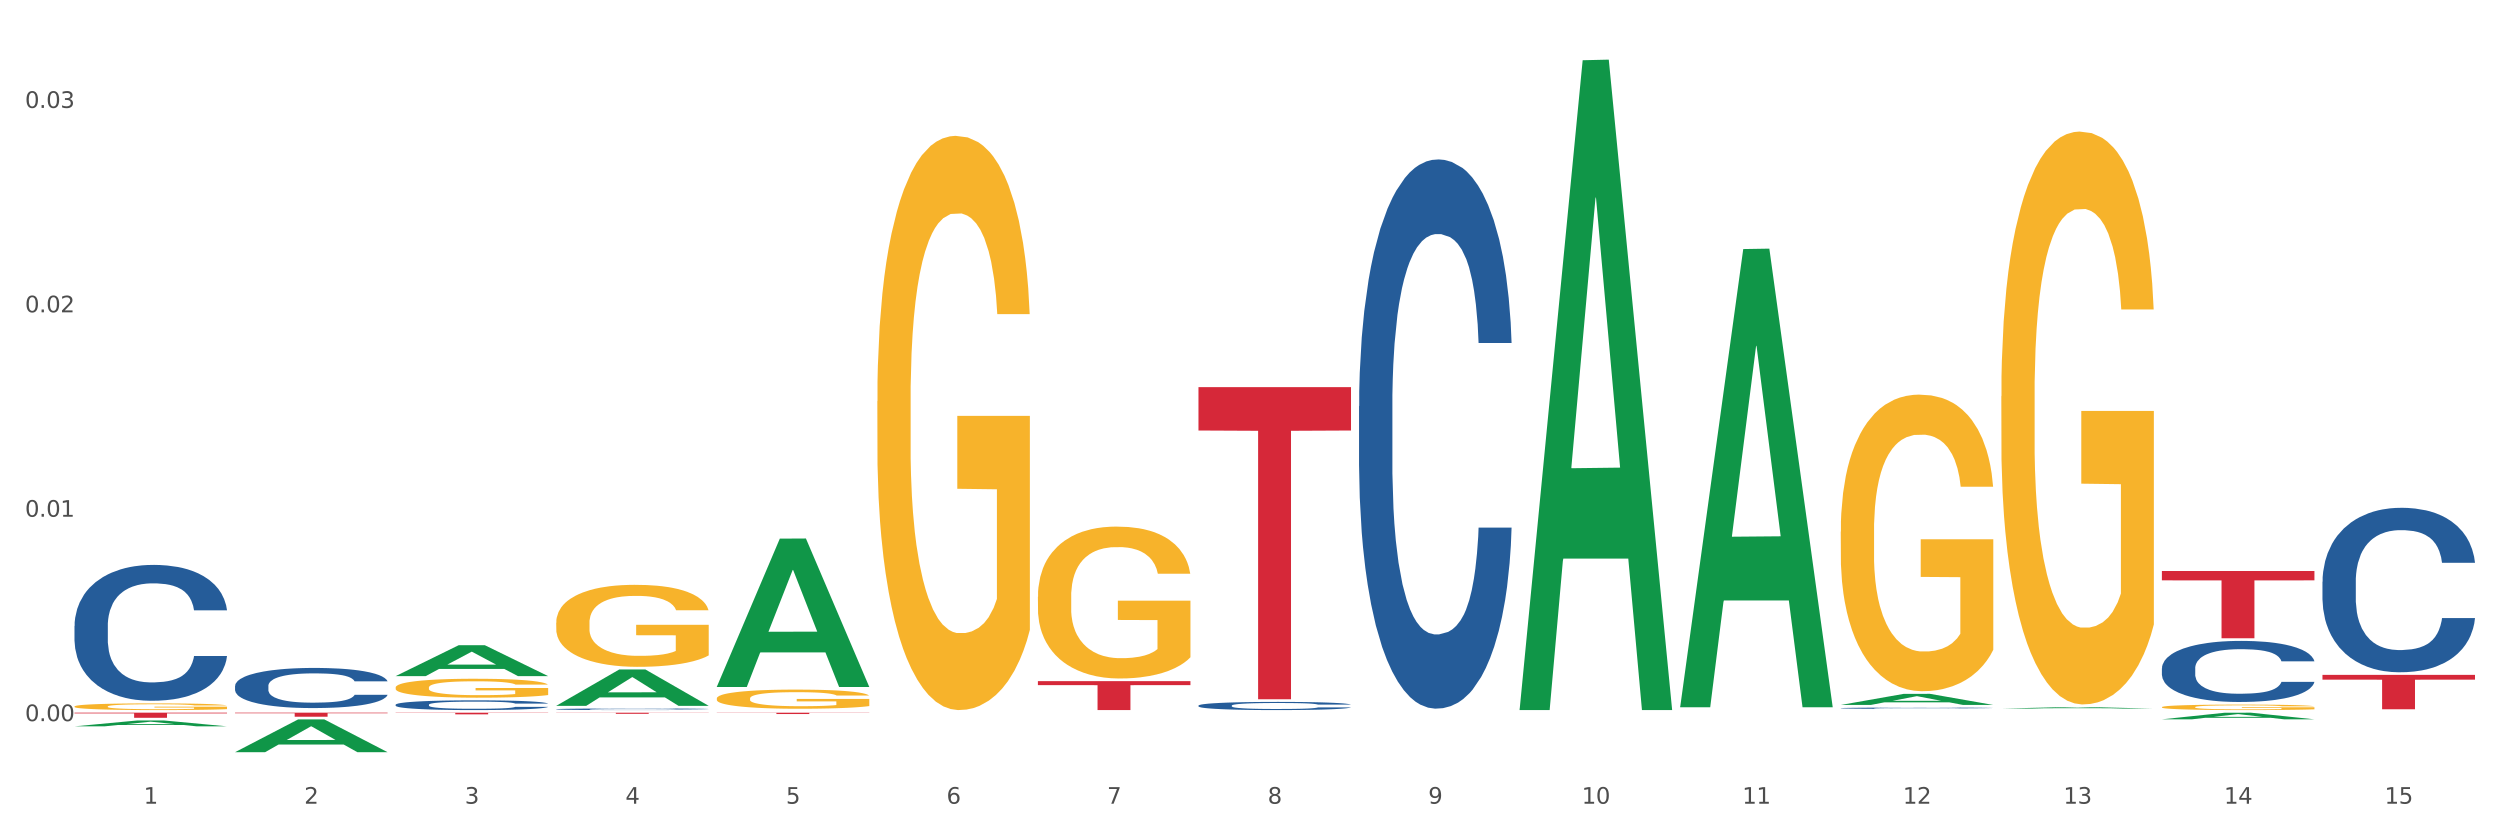 <?xml version="1.0" encoding="utf-8" standalone="no"?>
<!DOCTYPE svg PUBLIC "-//W3C//DTD SVG 1.1//EN"
  "http://www.w3.org/Graphics/SVG/1.1/DTD/svg11.dtd">
<svg xmlns:xlink="http://www.w3.org/1999/xlink" width="1080pt" height="360pt" viewBox="0 0 1080 360" xmlns="http://www.w3.org/2000/svg" version="1.1">
 <rect x="0" y="0" width="1080" height="360" fill="#333333" stroke="none"/>
 <defs>
  <style type="text/css">*{stroke-linejoin: round; stroke-linecap: butt}</style>
 </defs>
 <g id="figure_1">
  <g id="patch_1">
   <path d="M 0 360 
L 1080 360 
L 1080 0 
L 0 0 
z
" style="fill: #ffffff; stroke: #ffffff; stroke-linejoin: miter"/>
  </g>
  <g id="axes_1">
   <g id="matplotlib.axis_1">
    <g id="xtick_1">
     <g id="text_1">
      <!-- 1 -->
      <g style="fill: #4d4d4d" transform="translate(62.07 347.204) scale(0.096 -0.096)">
       <defs>
        <path id="DejaVuSans-31" d="M 794 531 
L 1825 531 
L 1825 4091 
L 703 3866 
L 703 4441 
L 1819 4666 
L 2450 4666 
L 2450 531 
L 3481 531 
L 3481 0 
L 794 0 
L 794 531 
z
" transform="scale(0.016)"/>
       </defs>
       <use xlink:href="#DejaVuSans-31"/>
      </g>
     </g>
    </g>
    <g id="xtick_2">
     <g id="text_2">
      <!-- 2 -->
      <g style="fill: #4d4d4d" transform="translate(131.436 347.204) scale(0.096 -0.096)">
       <defs>
        <path id="DejaVuSans-32" d="M 1228 531 
L 3431 531 
L 3431 0 
L 469 0 
L 469 531 
Q 828 903 1448 1529 
Q 2069 2156 2228 2338 
Q 2531 2678 2651 2914 
Q 2772 3150 2772 3378 
Q 2772 3750 2511 3984 
Q 2250 4219 1831 4219 
Q 1534 4219 1204 4116 
Q 875 4013 500 3803 
L 500 4441 
Q 881 4594 1212 4672 
Q 1544 4750 1819 4750 
Q 2544 4750 2975 4387 
Q 3406 4025 3406 3419 
Q 3406 3131 3298 2873 
Q 3191 2616 2906 2266 
Q 2828 2175 2409 1742 
Q 1991 1309 1228 531 
z
" transform="scale(0.016)"/>
       </defs>
       <use xlink:href="#DejaVuSans-32"/>
      </g>
     </g>
    </g>
    <g id="xtick_3">
     <g id="text_3">
      <!-- 3 -->
      <g style="fill: #4d4d4d" transform="translate(200.802 347.204) scale(0.096 -0.096)">
       <defs>
        <path id="DejaVuSans-33" d="M 2597 2516 
Q 3050 2419 3304 2112 
Q 3559 1806 3559 1356 
Q 3559 666 3084 287 
Q 2609 -91 1734 -91 
Q 1441 -91 1130 -33 
Q 819 25 488 141 
L 488 750 
Q 750 597 1062 519 
Q 1375 441 1716 441 
Q 2309 441 2620 675 
Q 2931 909 2931 1356 
Q 2931 1769 2642 2001 
Q 2353 2234 1838 2234 
L 1294 2234 
L 1294 2753 
L 1863 2753 
Q 2328 2753 2575 2939 
Q 2822 3125 2822 3475 
Q 2822 3834 2567 4026 
Q 2313 4219 1838 4219 
Q 1578 4219 1281 4162 
Q 984 4106 628 3988 
L 628 4550 
Q 988 4650 1302 4700 
Q 1616 4750 1894 4750 
Q 2613 4750 3031 4423 
Q 3450 4097 3450 3541 
Q 3450 3153 3228 2886 
Q 3006 2619 2597 2516 
z
" transform="scale(0.016)"/>
       </defs>
       <use xlink:href="#DejaVuSans-33"/>
      </g>
     </g>
    </g>
    <g id="xtick_4">
     <g id="text_4">
      <!-- 4 -->
      <g style="fill: #4d4d4d" transform="translate(270.169 347.204) scale(0.096 -0.096)">
       <defs>
        <path id="DejaVuSans-34" d="M 2419 4116 
L 825 1625 
L 2419 1625 
L 2419 4116 
z
M 2253 4666 
L 3047 4666 
L 3047 1625 
L 3713 1625 
L 3713 1100 
L 3047 1100 
L 3047 0 
L 2419 0 
L 2419 1100 
L 313 1100 
L 313 1709 
L 2253 4666 
z
" transform="scale(0.016)"/>
       </defs>
       <use xlink:href="#DejaVuSans-34"/>
      </g>
     </g>
    </g>
    <g id="xtick_5">
     <g id="text_5">
      <!-- 5 -->
      <g style="fill: #4d4d4d" transform="translate(339.535 347.204) scale(0.096 -0.096)">
       <defs>
        <path id="DejaVuSans-35" d="M 691 4666 
L 3169 4666 
L 3169 4134 
L 1269 4134 
L 1269 2991 
Q 1406 3038 1543 3061 
Q 1681 3084 1819 3084 
Q 2600 3084 3056 2656 
Q 3513 2228 3513 1497 
Q 3513 744 3044 326 
Q 2575 -91 1722 -91 
Q 1428 -91 1123 -41 
Q 819 9 494 109 
L 494 744 
Q 775 591 1075 516 
Q 1375 441 1709 441 
Q 2250 441 2565 725 
Q 2881 1009 2881 1497 
Q 2881 1984 2565 2268 
Q 2250 2553 1709 2553 
Q 1456 2553 1204 2497 
Q 953 2441 691 2322 
L 691 4666 
z
" transform="scale(0.016)"/>
       </defs>
       <use xlink:href="#DejaVuSans-35"/>
      </g>
     </g>
    </g>
    <g id="xtick_6">
     <g id="text_6">
      <!-- 6 -->
      <g style="fill: #4d4d4d" transform="translate(408.901 347.204) scale(0.096 -0.096)">
       <defs>
        <path id="DejaVuSans-36" d="M 2113 2584 
Q 1688 2584 1439 2293 
Q 1191 2003 1191 1497 
Q 1191 994 1439 701 
Q 1688 409 2113 409 
Q 2538 409 2786 701 
Q 3034 994 3034 1497 
Q 3034 2003 2786 2293 
Q 2538 2584 2113 2584 
z
M 3366 4563 
L 3366 3988 
Q 3128 4100 2886 4159 
Q 2644 4219 2406 4219 
Q 1781 4219 1451 3797 
Q 1122 3375 1075 2522 
Q 1259 2794 1537 2939 
Q 1816 3084 2150 3084 
Q 2853 3084 3261 2657 
Q 3669 2231 3669 1497 
Q 3669 778 3244 343 
Q 2819 -91 2113 -91 
Q 1303 -91 875 529 
Q 447 1150 447 2328 
Q 447 3434 972 4092 
Q 1497 4750 2381 4750 
Q 2619 4750 2861 4703 
Q 3103 4656 3366 4563 
z
" transform="scale(0.016)"/>
       </defs>
       <use xlink:href="#DejaVuSans-36"/>
      </g>
     </g>
    </g>
    <g id="xtick_7">
     <g id="text_7">
      <!-- 7 -->
      <g style="fill: #4d4d4d" transform="translate(478.267 347.204) scale(0.096 -0.096)">
       <defs>
        <path id="DejaVuSans-37" d="M 525 4666 
L 3525 4666 
L 3525 4397 
L 1831 0 
L 1172 0 
L 2766 4134 
L 525 4134 
L 525 4666 
z
" transform="scale(0.016)"/>
       </defs>
       <use xlink:href="#DejaVuSans-37"/>
      </g>
     </g>
    </g>
    <g id="xtick_8">
     <g id="text_8">
      <!-- 8 -->
      <g style="fill: #4d4d4d" transform="translate(547.634 347.204) scale(0.096 -0.096)">
       <defs>
        <path id="DejaVuSans-38" d="M 2034 2216 
Q 1584 2216 1326 1975 
Q 1069 1734 1069 1313 
Q 1069 891 1326 650 
Q 1584 409 2034 409 
Q 2484 409 2743 651 
Q 3003 894 3003 1313 
Q 3003 1734 2745 1975 
Q 2488 2216 2034 2216 
z
M 1403 2484 
Q 997 2584 770 2862 
Q 544 3141 544 3541 
Q 544 4100 942 4425 
Q 1341 4750 2034 4750 
Q 2731 4750 3128 4425 
Q 3525 4100 3525 3541 
Q 3525 3141 3298 2862 
Q 3072 2584 2669 2484 
Q 3125 2378 3379 2068 
Q 3634 1759 3634 1313 
Q 3634 634 3220 271 
Q 2806 -91 2034 -91 
Q 1263 -91 848 271 
Q 434 634 434 1313 
Q 434 1759 690 2068 
Q 947 2378 1403 2484 
z
M 1172 3481 
Q 1172 3119 1398 2916 
Q 1625 2713 2034 2713 
Q 2441 2713 2670 2916 
Q 2900 3119 2900 3481 
Q 2900 3844 2670 4047 
Q 2441 4250 2034 4250 
Q 1625 4250 1398 4047 
Q 1172 3844 1172 3481 
z
" transform="scale(0.016)"/>
       </defs>
       <use xlink:href="#DejaVuSans-38"/>
      </g>
     </g>
    </g>
    <g id="xtick_9">
     <g id="text_9">
      <!-- 9 -->
      <g style="fill: #4d4d4d" transform="translate(617 347.204) scale(0.096 -0.096)">
       <defs>
        <path id="DejaVuSans-39" d="M 703 97 
L 703 672 
Q 941 559 1184 500 
Q 1428 441 1663 441 
Q 2288 441 2617 861 
Q 2947 1281 2994 2138 
Q 2813 1869 2534 1725 
Q 2256 1581 1919 1581 
Q 1219 1581 811 2004 
Q 403 2428 403 3163 
Q 403 3881 828 4315 
Q 1253 4750 1959 4750 
Q 2769 4750 3195 4129 
Q 3622 3509 3622 2328 
Q 3622 1225 3098 567 
Q 2575 -91 1691 -91 
Q 1453 -91 1209 -44 
Q 966 3 703 97 
z
M 1959 2075 
Q 2384 2075 2632 2365 
Q 2881 2656 2881 3163 
Q 2881 3666 2632 3958 
Q 2384 4250 1959 4250 
Q 1534 4250 1286 3958 
Q 1038 3666 1038 3163 
Q 1038 2656 1286 2365 
Q 1534 2075 1959 2075 
z
" transform="scale(0.016)"/>
       </defs>
       <use xlink:href="#DejaVuSans-39"/>
      </g>
     </g>
    </g>
    <g id="xtick_10">
     <g id="text_10">
      <!-- 10 -->
      <g style="fill: #4d4d4d" transform="translate(683.312 347.204) scale(0.096 -0.096)">
       <defs>
        <path id="DejaVuSans-30" d="M 2034 4250 
Q 1547 4250 1301 3770 
Q 1056 3291 1056 2328 
Q 1056 1369 1301 889 
Q 1547 409 2034 409 
Q 2525 409 2770 889 
Q 3016 1369 3016 2328 
Q 3016 3291 2770 3770 
Q 2525 4250 2034 4250 
z
M 2034 4750 
Q 2819 4750 3233 4129 
Q 3647 3509 3647 2328 
Q 3647 1150 3233 529 
Q 2819 -91 2034 -91 
Q 1250 -91 836 529 
Q 422 1150 422 2328 
Q 422 3509 836 4129 
Q 1250 4750 2034 4750 
z
" transform="scale(0.016)"/>
       </defs>
       <use xlink:href="#DejaVuSans-31"/>
       <use xlink:href="#DejaVuSans-30" transform="translate(63.623 0)"/>
      </g>
     </g>
    </g>
    <g id="xtick_11">
     <g id="text_11">
      <!-- 11 -->
      <g style="fill: #4d4d4d" transform="translate(752.678 347.204) scale(0.096 -0.096)">
       <use xlink:href="#DejaVuSans-31"/>
       <use xlink:href="#DejaVuSans-31" transform="translate(63.623 0)"/>
      </g>
     </g>
    </g>
    <g id="xtick_12">
     <g id="text_12">
      <!-- 12 -->
      <g style="fill: #4d4d4d" transform="translate(822.044 347.204) scale(0.096 -0.096)">
       <use xlink:href="#DejaVuSans-31"/>
       <use xlink:href="#DejaVuSans-32" transform="translate(63.623 0)"/>
      </g>
     </g>
    </g>
    <g id="xtick_13">
     <g id="text_13">
      <!-- 13 -->
      <g style="fill: #4d4d4d" transform="translate(891.411 347.204) scale(0.096 -0.096)">
       <use xlink:href="#DejaVuSans-31"/>
       <use xlink:href="#DejaVuSans-33" transform="translate(63.623 0)"/>
      </g>
     </g>
    </g>
    <g id="xtick_14">
     <g id="text_14">
      <!-- 14 -->
      <g style="fill: #4d4d4d" transform="translate(960.777 347.204) scale(0.096 -0.096)">
       <use xlink:href="#DejaVuSans-31"/>
       <use xlink:href="#DejaVuSans-34" transform="translate(63.623 0)"/>
      </g>
     </g>
    </g>
    <g id="xtick_15">
     <g id="text_15">
      <!-- 15 -->
      <g style="fill: #4d4d4d" transform="translate(1030.143 347.204) scale(0.096 -0.096)">
       <use xlink:href="#DejaVuSans-31"/>
       <use xlink:href="#DejaVuSans-35" transform="translate(63.623 0)"/>
      </g>
     </g>
    </g>
    <g id="xtick_16"/>
    <g id="xtick_17"/>
    <g id="xtick_18"/>
    <g id="xtick_19"/>
    <g id="xtick_20"/>
    <g id="xtick_21"/>
    <g id="xtick_22"/>
    <g id="xtick_23"/>
    <g id="xtick_24"/>
    <g id="xtick_25"/>
    <g id="xtick_26"/>
    <g id="xtick_27"/>
    <g id="xtick_28"/>
    <g id="xtick_29"/>
   </g>
   <g id="matplotlib.axis_2">
    <g id="ytick_1">
     <g id="text_16">
      <!-- 0.00 -->
      <g style="fill: #4d4d4d" transform="translate(10.8 311.533) scale(0.096 -0.096)">
       <defs>
        <path id="DejaVuSans-2e" d="M 684 794 
L 1344 794 
L 1344 0 
L 684 0 
L 684 794 
z
" transform="scale(0.016)"/>
       </defs>
       <use xlink:href="#DejaVuSans-30"/>
       <use xlink:href="#DejaVuSans-2e" transform="translate(63.623 0)"/>
       <use xlink:href="#DejaVuSans-30" transform="translate(95.41 0)"/>
       <use xlink:href="#DejaVuSans-30" transform="translate(159.033 0)"/>
      </g>
     </g>
    </g>
    <g id="ytick_2">
     <g id="text_17">
      <!-- 0.01 -->
      <g style="fill: #4d4d4d" transform="translate(10.8 223.227) scale(0.096 -0.096)">
       <use xlink:href="#DejaVuSans-30"/>
       <use xlink:href="#DejaVuSans-2e" transform="translate(63.623 0)"/>
       <use xlink:href="#DejaVuSans-30" transform="translate(95.41 0)"/>
       <use xlink:href="#DejaVuSans-31" transform="translate(159.033 0)"/>
      </g>
     </g>
    </g>
    <g id="ytick_3">
     <g id="text_18">
      <!-- 0.02 -->
      <g style="fill: #4d4d4d" transform="translate(10.8 134.922) scale(0.096 -0.096)">
       <use xlink:href="#DejaVuSans-30"/>
       <use xlink:href="#DejaVuSans-2e" transform="translate(63.623 0)"/>
       <use xlink:href="#DejaVuSans-30" transform="translate(95.41 0)"/>
       <use xlink:href="#DejaVuSans-32" transform="translate(159.033 0)"/>
      </g>
     </g>
    </g>
    <g id="ytick_4">
     <g id="text_19">
      <!-- 0.03 -->
      <g style="fill: #4d4d4d" transform="translate(10.8 46.617) scale(0.096 -0.096)">
       <use xlink:href="#DejaVuSans-30"/>
       <use xlink:href="#DejaVuSans-2e" transform="translate(63.623 0)"/>
       <use xlink:href="#DejaVuSans-30" transform="translate(95.41 0)"/>
       <use xlink:href="#DejaVuSans-33" transform="translate(159.033 0)"/>
      </g>
     </g>
    </g>
    <g id="ytick_5"/>
    <g id="ytick_6"/>
    <g id="ytick_7"/>
   </g>
   <g id="PolyCollection_1">
    <path d="M 32.175 313.779 
L 32.243 313.777 
L 59.417 311.232 
L 70.695 311.23 
L 98.073 313.784 
L 85.029 313.784 
L 79.119 313.189 
L 51.061 313.189 
L 50.857 313.199 
L 45.151 313.784 
L 32.175 313.784 
L 32.175 313.779 
L 54.594 312.834 
L 75.586 312.832 
L 65.192 311.774 
L 65.056 311.769 
L 64.92 311.777 
L 54.526 312.832 
L 54.594 312.834 
L 32.175 313.779 
z
" clip-path="url(#pdcc95af9e3)" style="fill: #109648"/>
    <path d="M 517.739 167.241 
L 583.636 167.241 
L 583.636 185.98 
L 557.715 186.107 
L 557.715 302.091 
L 543.504 302.091 
L 543.504 186.107 
L 517.739 185.98 
L 517.739 167.367 
L 517.739 167.241 
z
" clip-path="url(#pdcc95af9e3)" style="fill: #d62839"/>
    <path d="M 448.372 294.243 
L 514.27 294.243 
L 514.27 295.982 
L 488.348 295.993 
L 488.348 306.757 
L 474.138 306.757 
L 474.138 295.993 
L 448.372 295.982 
L 448.372 294.254 
L 448.372 294.243 
z
" clip-path="url(#pdcc95af9e3)" style="fill: #d62839"/>
    <path d="M 309.64 307.886 
L 375.538 307.886 
L 375.538 307.966 
L 349.616 307.966 
L 349.616 308.463 
L 335.406 308.463 
L 335.406 307.966 
L 309.64 307.966 
L 309.64 307.886 
L 309.64 307.886 
z
" clip-path="url(#pdcc95af9e3)" style="fill: #d62839"/>
    <path d="M 32.175 305.199 
L 32.253 305.196 
L 32.253 305.101 
L 32.408 305.019 
L 33.186 304.82 
L 34.353 304.656 
L 35.209 304.569 
L 36.065 304.498 
L 37.076 304.426 
L 38.321 304.352 
L 40.578 304.244 
L 41.978 304.188 
L 43.69 304.13 
L 46.802 304.045 
L 49.058 303.998 
L 51.392 303.958 
L 55.204 303.91 
L 57.694 303.889 
L 60.339 303.873 
L 63.529 303.863 
L 65.941 303.86 
L 71.231 303.868 
L 75.744 303.892 
L 77.922 303.91 
L 80.723 303.942 
L 82.201 303.963 
L 84.613 304.006 
L 87.103 304.061 
L 88.815 304.109 
L 91.382 304.199 
L 93.327 304.289 
L 95.116 304.4 
L 96.05 304.477 
L 96.75 304.548 
L 97.373 304.63 
L 97.995 304.76 
L 83.991 304.76 
L 83.446 304.667 
L 82.59 304.58 
L 81.346 304.495 
L 80.256 304.442 
L 78.389 304.376 
L 76.677 304.334 
L 74.888 304.302 
L 72.71 304.275 
L 70.998 304.262 
L 68.586 304.252 
L 63.84 304.254 
L 60.65 304.275 
L 58.472 304.302 
L 57.071 304.326 
L 55.827 304.352 
L 54.426 304.389 
L 52.792 304.445 
L 51.625 304.495 
L 50.458 304.559 
L 49.525 304.622 
L 48.669 304.696 
L 47.969 304.776 
L 47.424 304.858 
L 46.957 304.958 
L 46.568 305.125 
L 46.568 305.487 
L 46.724 305.569 
L 47.113 305.678 
L 47.58 305.76 
L 48.358 305.858 
L 49.058 305.924 
L 50.381 306.019 
L 51.859 306.098 
L 53.026 306.149 
L 54.193 306.191 
L 56.216 306.249 
L 58.472 306.297 
L 60.417 306.326 
L 63.062 306.352 
L 64.852 306.363 
L 66.408 306.368 
L 70.22 306.368 
L 72.943 306.36 
L 75.977 306.342 
L 78.311 306.318 
L 80.256 306.289 
L 82.435 306.241 
L 83.835 306.196 
L 83.835 305.643 
L 66.719 305.641 
L 66.719 305.273 
L 98.073 305.273 
L 98.073 306.352 
L 96.75 306.408 
L 95.272 306.458 
L 93.716 306.503 
L 91.382 306.559 
L 88.581 306.612 
L 86.091 306.649 
L 83.446 306.68 
L 80.334 306.71 
L 76.288 306.736 
L 73.799 306.747 
L 70.687 306.755 
L 67.03 306.757 
L 63.84 306.752 
L 60.728 306.739 
L 57.461 306.715 
L 54.271 306.68 
L 51.859 306.646 
L 49.447 306.604 
L 46.879 306.548 
L 44.857 306.495 
L 43.301 306.448 
L 41.589 306.387 
L 39.722 306.307 
L 38.321 306.236 
L 37.076 306.162 
L 35.754 306.067 
L 34.82 305.985 
L 33.887 305.881 
L 33.342 305.805 
L 32.72 305.686 
L 32.253 305.519 
L 32.175 305.199 
z
" clip-path="url(#pdcc95af9e3)" style="fill: #f7b32b"/>
    <path d="M 170.907 307.886 
L 236.805 307.886 
L 236.805 307.985 
L 210.883 307.985 
L 210.883 308.599 
L 196.673 308.599 
L 196.673 307.985 
L 170.907 307.985 
L 170.907 307.886 
L 170.907 307.886 
z
" clip-path="url(#pdcc95af9e3)" style="fill: #d62839"/>
    <path d="M 101.541 307.886 
L 167.439 307.886 
L 167.439 308.129 
L 141.517 308.131 
L 141.517 309.639 
L 127.307 309.639 
L 127.307 308.131 
L 101.541 308.129 
L 101.541 307.887 
L 101.541 307.886 
z
" clip-path="url(#pdcc95af9e3)" style="fill: #d62839"/>
    <path d="M 32.175 307.886 
L 98.073 307.886 
L 98.073 308.194 
L 72.151 308.196 
L 72.151 310.101 
L 57.941 310.101 
L 57.941 308.196 
L 32.175 308.194 
L 32.175 307.888 
L 32.175 307.886 
z
" clip-path="url(#pdcc95af9e3)" style="fill: #d62839"/>
    <path d="M 32.175 270.407 
L 32.253 270.353 
L 32.253 268.852 
L 32.487 266.815 
L 33.343 263.063 
L 34.434 260.222 
L 36.303 256.898 
L 37.316 255.505 
L 38.64 253.95 
L 41.366 251.43 
L 44.482 249.286 
L 46.663 248.107 
L 48.299 247.356 
L 51.96 246.016 
L 54.063 245.427 
L 56.244 244.944 
L 58.114 244.622 
L 61.229 244.247 
L 63.722 244.086 
L 66.604 244.033 
L 69.019 244.086 
L 72.212 244.301 
L 76.886 244.944 
L 78.677 245.319 
L 81.092 245.963 
L 83.585 246.82 
L 85.61 247.678 
L 87.947 248.911 
L 90.361 250.519 
L 92.698 252.556 
L 94.334 254.432 
L 95.658 256.416 
L 96.827 258.828 
L 97.683 261.455 
L 98.073 263.653 
L 83.818 263.653 
L 83.429 261.669 
L 82.65 259.525 
L 81.871 258.078 
L 81.014 256.898 
L 79.69 255.558 
L 78.522 254.7 
L 76.574 253.682 
L 74.783 253.039 
L 73.303 252.663 
L 71.511 252.342 
L 67.694 252.02 
L 64.968 252.02 
L 63.255 252.127 
L 61.151 252.395 
L 59.36 252.771 
L 57.257 253.414 
L 55.621 254.111 
L 53.985 255.022 
L 53.05 255.665 
L 51.648 256.845 
L 50.714 257.81 
L 49.467 259.471 
L 48.766 260.651 
L 47.52 263.706 
L 46.975 265.958 
L 46.741 267.512 
L 46.585 269.228 
L 46.585 277.59 
L 47.053 281.343 
L 47.442 282.951 
L 48.065 284.773 
L 49.234 287.132 
L 50.947 289.437 
L 52.739 291.099 
L 54.219 292.118 
L 55.621 292.868 
L 57.023 293.458 
L 58.737 293.994 
L 60.139 294.315 
L 62.242 294.637 
L 64.734 294.798 
L 66.682 294.798 
L 70.654 294.53 
L 72.446 294.262 
L 74.16 293.887 
L 76.029 293.297 
L 77.509 292.654 
L 78.366 292.171 
L 79.768 291.153 
L 80.858 290.081 
L 81.793 288.848 
L 82.416 287.775 
L 83.117 286.167 
L 83.663 284.345 
L 83.818 283.38 
L 98.073 283.38 
L 97.761 285.31 
L 97.216 287.186 
L 96.126 289.705 
L 95.269 291.153 
L 93.945 292.922 
L 92.542 294.423 
L 90.595 296.084 
L 88.804 297.317 
L 86.934 298.389 
L 84.909 299.354 
L 81.248 300.695 
L 79.924 301.07 
L 77.12 301.713 
L 74.939 302.088 
L 71.745 302.464 
L 68.473 302.678 
L 65.046 302.732 
L 62.008 302.624 
L 58.659 302.303 
L 56.556 301.981 
L 54.219 301.499 
L 51.493 300.748 
L 48.922 299.837 
L 46.507 298.765 
L 44.248 297.532 
L 42.145 296.138 
L 39.419 293.833 
L 37.394 291.581 
L 35.914 289.491 
L 34.901 287.722 
L 33.889 285.47 
L 33.343 283.916 
L 32.487 280.163 
L 32.175 276.679 
L 32.175 270.407 
z
" clip-path="url(#pdcc95af9e3)" style="fill: #255c99"/>
    <path d="M 101.541 296.337 
L 101.619 296.321 
L 101.619 295.878 
L 101.853 295.276 
L 102.71 294.168 
L 103.8 293.329 
L 105.67 292.347 
L 106.682 291.936 
L 108.006 291.476 
L 110.733 290.732 
L 113.848 290.099 
L 116.029 289.751 
L 117.665 289.529 
L 121.326 289.133 
L 123.429 288.959 
L 125.61 288.817 
L 127.48 288.722 
L 130.595 288.611 
L 133.088 288.563 
L 135.97 288.547 
L 138.385 288.563 
L 141.578 288.627 
L 146.252 288.817 
L 148.044 288.927 
L 150.458 289.117 
L 152.951 289.371 
L 154.976 289.624 
L 157.313 289.988 
L 159.728 290.463 
L 162.064 291.065 
L 163.7 291.619 
L 165.024 292.205 
L 166.193 292.917 
L 167.05 293.693 
L 167.439 294.342 
L 153.185 294.342 
L 152.795 293.756 
L 152.016 293.123 
L 151.237 292.696 
L 150.38 292.347 
L 149.056 291.951 
L 147.888 291.698 
L 145.941 291.397 
L 144.149 291.207 
L 142.669 291.096 
L 140.877 291.001 
L 137.061 290.906 
L 134.334 290.906 
L 132.621 290.938 
L 130.518 291.017 
L 128.726 291.128 
L 126.623 291.318 
L 124.987 291.524 
L 123.351 291.793 
L 122.417 291.983 
L 121.015 292.331 
L 120.08 292.616 
L 118.834 293.107 
L 118.133 293.455 
L 116.886 294.358 
L 116.341 295.023 
L 116.107 295.482 
L 115.952 295.989 
L 115.952 298.459 
L 116.419 299.567 
L 116.808 300.042 
L 117.431 300.58 
L 118.6 301.277 
L 120.314 301.958 
L 122.105 302.448 
L 123.585 302.749 
L 124.987 302.971 
L 126.389 303.145 
L 128.103 303.303 
L 129.505 303.398 
L 131.608 303.493 
L 134.101 303.541 
L 136.048 303.541 
L 140.021 303.462 
L 141.812 303.382 
L 143.526 303.272 
L 145.395 303.097 
L 146.875 302.907 
L 147.732 302.765 
L 149.134 302.464 
L 150.225 302.148 
L 151.159 301.783 
L 151.783 301.467 
L 152.484 300.992 
L 153.029 300.453 
L 153.185 300.168 
L 167.439 300.168 
L 167.128 300.738 
L 166.582 301.293 
L 165.492 302.037 
L 164.635 302.464 
L 163.311 302.987 
L 161.909 303.43 
L 159.961 303.921 
L 158.17 304.285 
L 156.3 304.602 
L 154.275 304.887 
L 150.614 305.282 
L 149.29 305.393 
L 146.486 305.583 
L 144.305 305.694 
L 141.111 305.805 
L 137.84 305.868 
L 134.412 305.884 
L 131.374 305.852 
L 128.025 305.757 
L 125.922 305.662 
L 123.585 305.52 
L 120.859 305.298 
L 118.288 305.029 
L 115.874 304.712 
L 113.615 304.348 
L 111.512 303.937 
L 108.785 303.256 
L 106.76 302.591 
L 105.28 301.973 
L 104.267 301.451 
L 103.255 300.786 
L 102.71 300.327 
L 101.853 299.219 
L 101.541 298.189 
L 101.541 296.337 
z
" clip-path="url(#pdcc95af9e3)" style="fill: #255c99"/>
    <path d="M 170.907 304.433 
L 170.985 304.429 
L 170.985 304.321 
L 171.219 304.175 
L 172.076 303.905 
L 173.166 303.7 
L 175.036 303.461 
L 176.048 303.361 
L 177.373 303.249 
L 180.099 303.068 
L 183.215 302.914 
L 185.396 302.829 
L 187.031 302.775 
L 190.692 302.679 
L 192.796 302.637 
L 194.977 302.602 
L 196.846 302.579 
L 199.962 302.552 
L 202.454 302.54 
L 205.336 302.536 
L 207.751 302.54 
L 210.945 302.556 
L 215.618 302.602 
L 217.41 302.629 
L 219.825 302.675 
L 222.317 302.737 
L 224.342 302.799 
L 226.679 302.887 
L 229.094 303.003 
L 231.431 303.149 
L 233.066 303.284 
L 234.391 303.427 
L 235.559 303.6 
L 236.416 303.789 
L 236.805 303.947 
L 222.551 303.947 
L 222.161 303.805 
L 221.382 303.65 
L 220.604 303.546 
L 219.747 303.461 
L 218.422 303.365 
L 217.254 303.303 
L 215.307 303.23 
L 213.515 303.184 
L 212.035 303.157 
L 210.244 303.134 
L 206.427 303.111 
L 203.701 303.111 
L 201.987 303.118 
L 199.884 303.138 
L 198.092 303.165 
L 195.989 303.211 
L 194.353 303.261 
L 192.718 303.327 
L 191.783 303.373 
L 190.381 303.458 
L 189.446 303.527 
L 188.2 303.647 
L 187.499 303.731 
L 186.252 303.951 
L 185.707 304.113 
L 185.474 304.225 
L 185.318 304.348 
L 185.318 304.949 
L 185.785 305.219 
L 186.175 305.335 
L 186.798 305.466 
L 187.966 305.635 
L 189.68 305.801 
L 191.471 305.921 
L 192.951 305.994 
L 194.353 306.048 
L 195.755 306.09 
L 197.469 306.129 
L 198.871 306.152 
L 200.974 306.175 
L 203.467 306.187 
L 205.414 306.187 
L 209.387 306.167 
L 211.178 306.148 
L 212.892 306.121 
L 214.761 306.079 
L 216.241 306.032 
L 217.098 305.998 
L 218.5 305.925 
L 219.591 305.847 
L 220.526 305.759 
L 221.149 305.682 
L 221.85 305.566 
L 222.395 305.435 
L 222.551 305.366 
L 236.805 305.366 
L 236.494 305.504 
L 235.949 305.639 
L 234.858 305.82 
L 234.001 305.925 
L 232.677 306.052 
L 231.275 306.16 
L 229.328 306.279 
L 227.536 306.368 
L 225.667 306.445 
L 223.641 306.514 
L 219.98 306.611 
L 218.656 306.638 
L 215.852 306.684 
L 213.671 306.711 
L 210.477 306.738 
L 207.206 306.753 
L 203.779 306.757 
L 200.741 306.749 
L 197.391 306.726 
L 195.288 306.703 
L 192.951 306.668 
L 190.225 306.615 
L 187.655 306.549 
L 185.24 306.472 
L 182.981 306.383 
L 180.878 306.283 
L 178.152 306.117 
L 176.126 305.955 
L 174.646 305.805 
L 173.634 305.678 
L 172.621 305.516 
L 172.076 305.404 
L 171.219 305.134 
L 170.907 304.884 
L 170.907 304.433 
z
" clip-path="url(#pdcc95af9e3)" style="fill: #255c99"/>
    <path d="M 240.274 306.374 
L 240.352 306.373 
L 240.352 306.355 
L 240.585 306.331 
L 241.442 306.286 
L 242.533 306.253 
L 244.402 306.213 
L 245.415 306.197 
L 246.739 306.178 
L 249.465 306.148 
L 252.581 306.123 
L 254.762 306.109 
L 256.398 306.1 
L 260.059 306.084 
L 262.162 306.077 
L 264.343 306.071 
L 266.212 306.068 
L 269.328 306.063 
L 271.821 306.061 
L 274.703 306.061 
L 277.117 306.061 
L 280.311 306.064 
L 284.985 306.071 
L 286.776 306.076 
L 289.191 306.083 
L 291.683 306.094 
L 293.709 306.104 
L 296.045 306.118 
L 298.46 306.138 
L 300.797 306.162 
L 302.433 306.184 
L 303.757 306.208 
L 304.925 306.236 
L 305.782 306.267 
L 306.172 306.293 
L 291.917 306.293 
L 291.528 306.27 
L 290.749 306.244 
L 289.97 306.227 
L 289.113 306.213 
L 287.789 306.197 
L 286.62 306.187 
L 284.673 306.175 
L 282.881 306.167 
L 281.401 306.163 
L 279.61 306.159 
L 275.793 306.155 
L 273.067 306.155 
L 271.353 306.157 
L 269.25 306.16 
L 267.458 306.164 
L 265.355 306.172 
L 263.72 306.18 
L 262.084 306.191 
L 261.149 306.199 
L 259.747 306.213 
L 258.812 306.224 
L 257.566 306.244 
L 256.865 306.258 
L 255.619 306.294 
L 255.073 306.321 
L 254.84 306.339 
L 254.684 306.36 
L 254.684 306.459 
L 255.151 306.503 
L 255.541 306.522 
L 256.164 306.544 
L 257.332 306.572 
L 259.046 306.599 
L 260.838 306.619 
L 262.318 306.631 
L 263.72 306.64 
L 265.122 306.647 
L 266.835 306.653 
L 268.237 306.657 
L 270.341 306.661 
L 272.833 306.663 
L 274.78 306.663 
L 278.753 306.66 
L 280.545 306.657 
L 282.258 306.652 
L 284.128 306.645 
L 285.608 306.638 
L 286.465 306.632 
L 287.867 306.62 
L 288.957 306.607 
L 289.892 306.592 
L 290.515 306.58 
L 291.216 306.561 
L 291.761 306.539 
L 291.917 306.528 
L 306.172 306.528 
L 305.86 306.55 
L 305.315 306.573 
L 304.224 306.603 
L 303.367 306.62 
L 302.043 306.641 
L 300.641 306.659 
L 298.694 306.678 
L 296.902 306.693 
L 295.033 306.706 
L 293.008 306.717 
L 289.347 306.733 
L 288.022 306.737 
L 285.218 306.745 
L 283.037 306.75 
L 279.844 306.754 
L 276.572 306.757 
L 273.145 306.757 
L 270.107 306.756 
L 266.757 306.752 
L 264.654 306.748 
L 262.318 306.743 
L 259.591 306.734 
L 257.021 306.723 
L 254.606 306.71 
L 252.347 306.695 
L 250.244 306.679 
L 247.518 306.652 
L 245.493 306.625 
L 244.013 306.6 
L 243 306.579 
L 241.987 306.552 
L 241.442 306.534 
L 240.585 306.489 
L 240.274 306.448 
L 240.274 306.374 
z
" clip-path="url(#pdcc95af9e3)" style="fill: #255c99"/>
    <path d="M 933.936 246.675 
L 999.834 246.675 
L 999.834 250.714 
L 973.912 250.741 
L 973.912 275.739 
L 959.702 275.739 
L 959.702 250.741 
L 933.936 250.714 
L 933.936 246.702 
L 933.936 246.675 
z
" clip-path="url(#pdcc95af9e3)" style="fill: #d62839"/>
    <path d="M 517.739 304.809 
L 517.816 304.806 
L 517.816 304.715 
L 518.05 304.593 
L 518.907 304.366 
L 519.997 304.195 
L 521.867 303.995 
L 522.88 303.911 
L 524.204 303.817 
L 526.93 303.665 
L 530.046 303.536 
L 532.227 303.465 
L 533.863 303.42 
L 537.523 303.339 
L 539.627 303.304 
L 541.808 303.274 
L 543.677 303.255 
L 546.793 303.232 
L 549.285 303.223 
L 552.167 303.22 
L 554.582 303.223 
L 557.776 303.236 
L 562.449 303.274 
L 564.241 303.297 
L 566.656 303.336 
L 569.148 303.388 
L 571.173 303.439 
L 573.51 303.514 
L 575.925 303.61 
L 578.262 303.733 
L 579.898 303.846 
L 581.222 303.966 
L 582.39 304.111 
L 583.247 304.27 
L 583.636 304.402 
L 569.382 304.402 
L 568.992 304.282 
L 568.214 304.153 
L 567.435 304.066 
L 566.578 303.995 
L 565.254 303.914 
L 564.085 303.862 
L 562.138 303.801 
L 560.346 303.762 
L 558.866 303.74 
L 557.075 303.72 
L 553.258 303.701 
L 550.532 303.701 
L 548.818 303.707 
L 546.715 303.724 
L 544.923 303.746 
L 542.82 303.785 
L 541.184 303.827 
L 539.549 303.882 
L 538.614 303.921 
L 537.212 303.992 
L 536.277 304.05 
L 535.031 304.15 
L 534.33 304.221 
L 533.084 304.405 
L 532.538 304.541 
L 532.305 304.635 
L 532.149 304.738 
L 532.149 305.242 
L 532.616 305.468 
L 533.006 305.565 
L 533.629 305.675 
L 534.797 305.817 
L 536.511 305.956 
L 538.302 306.056 
L 539.782 306.117 
L 541.184 306.163 
L 542.587 306.198 
L 544.3 306.231 
L 545.702 306.25 
L 547.805 306.269 
L 550.298 306.279 
L 552.245 306.279 
L 556.218 306.263 
L 558.009 306.247 
L 559.723 306.224 
L 561.593 306.189 
L 563.073 306.15 
L 563.929 306.121 
L 565.331 306.059 
L 566.422 305.995 
L 567.357 305.92 
L 567.98 305.856 
L 568.681 305.759 
L 569.226 305.649 
L 569.382 305.591 
L 583.636 305.591 
L 583.325 305.707 
L 582.78 305.82 
L 581.689 305.972 
L 580.832 306.059 
L 579.508 306.166 
L 578.106 306.256 
L 576.159 306.357 
L 574.367 306.431 
L 572.498 306.495 
L 570.472 306.554 
L 566.811 306.634 
L 565.487 306.657 
L 562.683 306.696 
L 560.502 306.718 
L 557.308 306.741 
L 554.037 306.754 
L 550.61 306.757 
L 547.572 306.751 
L 544.222 306.731 
L 542.119 306.712 
L 539.782 306.683 
L 537.056 306.638 
L 534.486 306.583 
L 532.071 306.518 
L 529.812 306.444 
L 527.709 306.36 
L 524.983 306.221 
L 522.957 306.085 
L 521.477 305.959 
L 520.465 305.853 
L 519.452 305.717 
L 518.907 305.623 
L 518.05 305.397 
L 517.739 305.187 
L 517.739 304.809 
z
" clip-path="url(#pdcc95af9e3)" style="fill: #255c99"/>
    <path d="M 795.203 305.921 
L 795.281 305.92 
L 795.281 305.906 
L 795.515 305.886 
L 796.372 305.85 
L 797.462 305.823 
L 799.332 305.791 
L 800.344 305.778 
L 801.669 305.763 
L 804.395 305.739 
L 807.511 305.719 
L 809.692 305.707 
L 811.327 305.7 
L 814.988 305.687 
L 817.092 305.682 
L 819.273 305.677 
L 821.142 305.674 
L 824.258 305.671 
L 826.75 305.669 
L 829.632 305.669 
L 832.047 305.669 
L 835.241 305.671 
L 839.914 305.677 
L 841.706 305.681 
L 844.121 305.687 
L 846.613 305.695 
L 848.638 305.703 
L 850.975 305.715 
L 853.39 305.731 
L 855.727 305.75 
L 857.362 305.768 
L 858.687 305.787 
L 859.855 305.81 
L 860.712 305.835 
L 861.101 305.856 
L 846.847 305.856 
L 846.457 305.837 
L 845.678 305.817 
L 844.899 305.803 
L 844.043 305.791 
L 842.718 305.779 
L 841.55 305.77 
L 839.603 305.761 
L 837.811 305.755 
L 836.331 305.751 
L 834.54 305.748 
L 830.723 305.745 
L 827.997 305.745 
L 826.283 305.746 
L 824.18 305.748 
L 822.388 305.752 
L 820.285 305.758 
L 818.649 305.765 
L 817.014 305.774 
L 816.079 305.78 
L 814.677 305.791 
L 813.742 305.8 
L 812.496 305.816 
L 811.795 305.827 
L 810.548 305.857 
L 810.003 305.878 
L 809.77 305.893 
L 809.614 305.909 
L 809.614 305.989 
L 810.081 306.025 
L 810.471 306.04 
L 811.094 306.058 
L 812.262 306.08 
L 813.976 306.102 
L 815.767 306.118 
L 817.247 306.128 
L 818.649 306.135 
L 820.051 306.141 
L 821.765 306.146 
L 823.167 306.149 
L 825.27 306.152 
L 827.763 306.154 
L 829.71 306.154 
L 833.683 306.151 
L 835.474 306.149 
L 837.188 306.145 
L 839.057 306.139 
L 840.537 306.133 
L 841.394 306.129 
L 842.796 306.119 
L 843.887 306.109 
L 844.822 306.097 
L 845.445 306.087 
L 846.146 306.071 
L 846.691 306.054 
L 846.847 306.045 
L 861.101 306.045 
L 860.79 306.063 
L 860.245 306.081 
L 859.154 306.105 
L 858.297 306.119 
L 856.973 306.136 
L 855.571 306.15 
L 853.624 306.166 
L 851.832 306.178 
L 849.963 306.188 
L 847.937 306.197 
L 844.276 306.21 
L 842.952 306.214 
L 840.148 306.22 
L 837.967 306.223 
L 834.773 306.227 
L 831.502 306.229 
L 828.074 306.23 
L 825.037 306.229 
L 821.687 306.225 
L 819.584 306.222 
L 817.247 306.218 
L 814.521 306.211 
L 811.951 306.202 
L 809.536 306.192 
L 807.277 306.18 
L 805.174 306.167 
L 802.448 306.145 
L 800.422 306.123 
L 798.942 306.103 
L 797.93 306.086 
L 796.917 306.065 
L 796.372 306.05 
L 795.515 306.014 
L 795.203 305.981 
L 795.203 305.921 
z
" clip-path="url(#pdcc95af9e3)" style="fill: #255c99"/>
    <path d="M 933.936 288.726 
L 934.014 288.702 
L 934.014 288.027 
L 934.247 287.111 
L 935.104 285.424 
L 936.195 284.147 
L 938.064 282.652 
L 939.077 282.026 
L 940.401 281.327 
L 943.127 280.194 
L 946.243 279.23 
L 948.424 278.7 
L 950.06 278.362 
L 953.721 277.76 
L 955.824 277.494 
L 958.005 277.277 
L 959.874 277.133 
L 962.99 276.964 
L 965.483 276.892 
L 968.365 276.868 
L 970.779 276.892 
L 973.973 276.988 
L 978.647 277.277 
L 980.438 277.446 
L 982.853 277.735 
L 985.346 278.121 
L 987.371 278.507 
L 989.708 279.061 
L 992.122 279.784 
L 994.459 280.7 
L 996.095 281.544 
L 997.419 282.436 
L 998.587 283.52 
L 999.444 284.701 
L 999.834 285.689 
L 985.579 285.689 
L 985.19 284.798 
L 984.411 283.833 
L 983.632 283.183 
L 982.775 282.652 
L 981.451 282.05 
L 980.283 281.664 
L 978.335 281.206 
L 976.544 280.917 
L 975.064 280.748 
L 973.272 280.604 
L 969.455 280.459 
L 966.729 280.459 
L 965.015 280.507 
L 962.912 280.628 
L 961.121 280.796 
L 959.018 281.086 
L 957.382 281.399 
L 955.746 281.809 
L 954.811 282.098 
L 953.409 282.628 
L 952.475 283.062 
L 951.228 283.809 
L 950.527 284.34 
L 949.281 285.714 
L 948.736 286.726 
L 948.502 287.425 
L 948.346 288.196 
L 948.346 291.956 
L 948.814 293.643 
L 949.203 294.366 
L 949.826 295.186 
L 950.995 296.247 
L 952.708 297.283 
L 954.5 298.03 
L 955.98 298.488 
L 957.382 298.826 
L 958.784 299.091 
L 960.498 299.332 
L 961.9 299.476 
L 964.003 299.621 
L 966.495 299.693 
L 968.443 299.693 
L 972.415 299.573 
L 974.207 299.452 
L 975.92 299.284 
L 977.79 299.018 
L 979.27 298.729 
L 980.127 298.512 
L 981.529 298.054 
L 982.619 297.572 
L 983.554 297.018 
L 984.177 296.536 
L 984.878 295.813 
L 985.423 294.993 
L 985.579 294.559 
L 999.834 294.559 
L 999.522 295.427 
L 998.977 296.271 
L 997.886 297.403 
L 997.03 298.054 
L 995.705 298.85 
L 994.303 299.525 
L 992.356 300.272 
L 990.564 300.826 
L 988.695 301.308 
L 986.67 301.742 
L 983.009 302.345 
L 981.685 302.513 
L 978.88 302.803 
L 976.699 302.971 
L 973.506 303.14 
L 970.234 303.236 
L 966.807 303.261 
L 963.769 303.212 
L 960.42 303.068 
L 958.317 302.923 
L 955.98 302.706 
L 953.253 302.369 
L 950.683 301.959 
L 948.268 301.477 
L 946.009 300.923 
L 943.906 300.296 
L 941.18 299.259 
L 939.155 298.247 
L 937.675 297.307 
L 936.662 296.512 
L 935.65 295.499 
L 935.104 294.8 
L 934.247 293.113 
L 933.936 291.546 
L 933.936 288.726 
z
" clip-path="url(#pdcc95af9e3)" style="fill: #255c99"/>
    <path d="M 1003.302 251.293 
L 1003.38 251.228 
L 1003.38 249.411 
L 1003.614 246.945 
L 1004.47 242.402 
L 1005.561 238.963 
L 1007.43 234.939 
L 1008.443 233.252 
L 1009.767 231.37 
L 1012.494 228.32 
L 1015.609 225.724 
L 1017.79 224.297 
L 1019.426 223.388 
L 1023.087 221.766 
L 1025.19 221.052 
L 1027.371 220.468 
L 1029.241 220.079 
L 1032.356 219.624 
L 1034.849 219.43 
L 1037.731 219.365 
L 1040.146 219.43 
L 1043.339 219.689 
L 1048.013 220.468 
L 1049.805 220.922 
L 1052.219 221.701 
L 1054.712 222.739 
L 1056.737 223.778 
L 1059.074 225.27 
L 1061.489 227.217 
L 1063.825 229.683 
L 1065.461 231.954 
L 1066.785 234.355 
L 1067.954 237.276 
L 1068.811 240.455 
L 1069.2 243.116 
L 1054.945 243.116 
L 1054.556 240.715 
L 1053.777 238.119 
L 1052.998 236.367 
L 1052.141 234.939 
L 1050.817 233.317 
L 1049.649 232.279 
L 1047.701 231.046 
L 1045.91 230.267 
L 1044.43 229.813 
L 1042.638 229.423 
L 1038.822 229.034 
L 1036.095 229.034 
L 1034.382 229.164 
L 1032.278 229.488 
L 1030.487 229.943 
L 1028.384 230.721 
L 1026.748 231.565 
L 1025.112 232.668 
L 1024.178 233.447 
L 1022.775 234.875 
L 1021.841 236.043 
L 1020.594 238.054 
L 1019.893 239.482 
L 1018.647 243.181 
L 1018.102 245.907 
L 1017.868 247.789 
L 1017.712 249.865 
L 1017.712 259.989 
L 1018.18 264.531 
L 1018.569 266.478 
L 1019.192 268.684 
L 1020.361 271.54 
L 1022.074 274.33 
L 1023.866 276.342 
L 1025.346 277.575 
L 1026.748 278.484 
L 1028.15 279.197 
L 1029.864 279.846 
L 1031.266 280.236 
L 1033.369 280.625 
L 1035.862 280.82 
L 1037.809 280.82 
L 1041.781 280.495 
L 1043.573 280.171 
L 1045.287 279.717 
L 1047.156 279.003 
L 1048.636 278.224 
L 1049.493 277.64 
L 1050.895 276.407 
L 1051.986 275.109 
L 1052.92 273.616 
L 1053.543 272.319 
L 1054.244 270.372 
L 1054.79 268.165 
L 1054.945 266.997 
L 1069.2 266.997 
L 1068.888 269.333 
L 1068.343 271.605 
L 1067.253 274.655 
L 1066.396 276.407 
L 1065.072 278.548 
L 1063.67 280.365 
L 1061.722 282.377 
L 1059.931 283.87 
L 1058.061 285.168 
L 1056.036 286.336 
L 1052.375 287.958 
L 1051.051 288.412 
L 1048.247 289.191 
L 1046.066 289.645 
L 1042.872 290.1 
L 1039.6 290.359 
L 1036.173 290.424 
L 1033.135 290.294 
L 1029.786 289.905 
L 1027.683 289.516 
L 1025.346 288.932 
L 1022.62 288.023 
L 1020.049 286.92 
L 1017.634 285.622 
L 1015.376 284.129 
L 1013.272 282.442 
L 1010.546 279.652 
L 1008.521 276.926 
L 1007.041 274.395 
L 1006.028 272.254 
L 1005.016 269.528 
L 1004.47 267.646 
L 1003.614 263.104 
L 1003.302 258.885 
L 1003.302 251.293 
z
" clip-path="url(#pdcc95af9e3)" style="fill: #255c99"/>
    <path d="M 933.936 305.483 
L 934.014 305.481 
L 934.014 305.403 
L 934.169 305.336 
L 934.947 305.174 
L 936.114 305.04 
L 936.97 304.969 
L 937.826 304.91 
L 938.837 304.852 
L 940.082 304.791 
L 942.338 304.703 
L 943.739 304.657 
L 945.45 304.61 
L 948.563 304.54 
L 950.819 304.501 
L 953.153 304.469 
L 956.965 304.43 
L 959.455 304.413 
L 962.1 304.4 
L 965.29 304.391 
L 967.702 304.389 
L 972.992 304.396 
L 977.505 304.415 
L 979.683 304.43 
L 982.484 304.456 
L 983.962 304.473 
L 986.374 304.508 
L 988.864 304.553 
L 990.575 304.592 
L 993.143 304.666 
L 995.088 304.739 
L 996.877 304.83 
L 997.811 304.893 
L 998.511 304.951 
L 999.134 305.018 
L 999.756 305.124 
L 985.752 305.124 
L 985.207 305.049 
L 984.351 304.977 
L 983.106 304.908 
L 982.017 304.865 
L 980.15 304.811 
L 978.438 304.776 
L 976.649 304.75 
L 974.47 304.729 
L 972.759 304.718 
L 970.347 304.709 
L 965.601 304.711 
L 962.411 304.729 
L 960.233 304.75 
L 958.832 304.77 
L 957.588 304.791 
L 956.187 304.822 
L 954.553 304.867 
L 953.386 304.908 
L 952.219 304.96 
L 951.286 305.012 
L 950.43 305.072 
L 949.73 305.137 
L 949.185 305.204 
L 948.718 305.287 
L 948.329 305.423 
L 948.329 305.719 
L 948.485 305.786 
L 948.874 305.875 
L 949.341 305.942 
L 950.119 306.022 
L 950.819 306.076 
L 952.141 306.154 
L 953.62 306.219 
L 954.787 306.26 
L 955.954 306.294 
L 957.977 306.342 
L 960.233 306.381 
L 962.178 306.405 
L 964.823 306.426 
L 966.613 306.435 
L 968.169 306.439 
L 971.981 306.439 
L 974.704 306.433 
L 977.738 306.418 
L 980.072 306.398 
L 982.017 306.374 
L 984.196 306.335 
L 985.596 306.299 
L 985.596 305.847 
L 968.48 305.845 
L 968.48 305.544 
L 999.834 305.544 
L 999.834 306.426 
L 998.511 306.472 
L 997.033 306.513 
L 995.477 306.55 
L 993.143 306.595 
L 990.342 306.638 
L 987.852 306.668 
L 985.207 306.694 
L 982.095 306.718 
L 978.049 306.74 
L 975.56 306.749 
L 972.448 306.755 
L 968.791 306.757 
L 965.601 306.753 
L 962.489 306.742 
L 959.221 306.723 
L 956.032 306.694 
L 953.62 306.666 
L 951.208 306.632 
L 948.64 306.586 
L 946.618 306.543 
L 945.061 306.504 
L 943.35 306.454 
L 941.483 306.389 
L 940.082 306.331 
L 938.837 306.271 
L 937.515 306.193 
L 936.581 306.126 
L 935.648 306.041 
L 935.103 305.979 
L 934.48 305.881 
L 934.014 305.745 
L 933.936 305.483 
z
" clip-path="url(#pdcc95af9e3)" style="fill: #f7b32b"/>
    <path d="M 864.57 171.198 
L 864.647 170.972 
L 864.647 162.835 
L 864.803 155.828 
L 865.581 138.876 
L 866.748 124.863 
L 867.604 117.404 
L 868.46 111.301 
L 869.471 105.199 
L 870.716 98.87 
L 872.972 89.603 
L 874.373 84.857 
L 876.084 79.884 
L 879.196 72.651 
L 881.453 68.583 
L 883.787 65.192 
L 887.599 61.124 
L 890.089 59.316 
L 892.734 57.96 
L 895.924 57.056 
L 898.336 56.83 
L 903.626 57.508 
L 908.139 59.542 
L 910.317 61.124 
L 913.118 63.836 
L 914.596 65.644 
L 917.008 69.261 
L 919.498 74.007 
L 921.209 78.076 
L 923.777 85.761 
L 925.722 93.445 
L 927.511 102.938 
L 928.445 109.493 
L 929.145 115.596 
L 929.767 122.602 
L 930.39 133.678 
L 916.385 133.678 
L 915.841 125.767 
L 914.985 118.308 
L 913.74 111.075 
L 912.651 106.555 
L 910.784 100.904 
L 909.072 97.288 
L 907.283 94.576 
L 905.104 92.315 
L 903.393 91.185 
L 900.981 90.281 
L 896.235 90.507 
L 893.045 92.315 
L 890.867 94.576 
L 889.466 96.61 
L 888.221 98.87 
L 886.821 102.034 
L 885.187 106.781 
L 884.02 111.075 
L 882.853 116.5 
L 881.919 121.924 
L 881.064 128.253 
L 880.363 135.034 
L 879.819 142.041 
L 879.352 150.629 
L 878.963 164.869 
L 878.963 195.834 
L 879.119 202.841 
L 879.508 212.108 
L 879.974 219.115 
L 880.752 227.477 
L 881.453 233.128 
L 882.775 241.265 
L 884.253 248.046 
L 885.42 252.34 
L 886.587 255.956 
L 888.61 260.929 
L 890.867 264.997 
L 892.812 267.484 
L 895.457 269.744 
L 897.246 270.648 
L 898.802 271.1 
L 902.615 271.1 
L 905.338 270.422 
L 908.372 268.84 
L 910.706 266.806 
L 912.651 264.319 
L 914.829 260.251 
L 916.23 256.408 
L 916.23 209.17 
L 899.114 208.944 
L 899.114 177.526 
L 930.468 177.526 
L 930.468 269.744 
L 929.145 274.49 
L 927.667 278.785 
L 926.111 282.627 
L 923.777 287.374 
L 920.976 291.894 
L 918.486 295.059 
L 915.841 297.771 
L 912.729 300.257 
L 908.683 302.517 
L 906.193 303.421 
L 903.081 304.099 
L 899.425 304.326 
L 896.235 303.873 
L 893.123 302.743 
L 889.855 300.709 
L 886.665 297.771 
L 884.253 294.833 
L 881.842 291.216 
L 879.274 286.47 
L 877.251 281.949 
L 875.695 277.881 
L 873.984 272.682 
L 872.116 265.901 
L 870.716 259.799 
L 869.471 253.47 
L 868.149 245.333 
L 867.215 238.327 
L 866.281 229.512 
L 865.737 222.957 
L 865.114 212.786 
L 864.647 198.546 
L 864.57 171.198 
z
" clip-path="url(#pdcc95af9e3)" style="fill: #f7b32b"/>
    <path d="M 795.203 229.682 
L 795.281 229.565 
L 795.281 225.352 
L 795.437 221.724 
L 796.215 212.948 
L 797.382 205.692 
L 798.238 201.831 
L 799.094 198.671 
L 800.105 195.511 
L 801.35 192.235 
L 803.606 187.437 
L 805.006 184.98 
L 806.718 182.405 
L 809.83 178.66 
L 812.086 176.554 
L 814.42 174.799 
L 818.233 172.692 
L 820.722 171.756 
L 823.368 171.054 
L 826.557 170.586 
L 828.969 170.469 
L 834.26 170.82 
L 838.772 171.873 
L 840.951 172.692 
L 843.752 174.097 
L 845.23 175.033 
L 847.642 176.905 
L 850.131 179.363 
L 851.843 181.469 
L 854.41 185.448 
L 856.355 189.426 
L 858.145 194.341 
L 859.078 197.735 
L 859.779 200.894 
L 860.401 204.522 
L 861.024 210.256 
L 847.019 210.256 
L 846.475 206.16 
L 845.619 202.299 
L 844.374 198.554 
L 843.285 196.214 
L 841.418 193.288 
L 839.706 191.416 
L 837.916 190.011 
L 835.738 188.841 
L 834.026 188.256 
L 831.615 187.788 
L 826.869 187.905 
L 823.679 188.841 
L 821.5 190.011 
L 820.1 191.065 
L 818.855 192.235 
L 817.455 193.873 
L 815.821 196.331 
L 814.654 198.554 
L 813.487 201.363 
L 812.553 204.171 
L 811.697 207.448 
L 810.997 210.958 
L 810.453 214.586 
L 809.986 219.033 
L 809.597 226.405 
L 809.597 242.437 
L 809.752 246.065 
L 810.141 250.863 
L 810.608 254.49 
L 811.386 258.82 
L 812.086 261.746 
L 813.409 265.958 
L 814.887 269.469 
L 816.054 271.692 
L 817.221 273.565 
L 819.244 276.139 
L 821.5 278.246 
L 823.445 279.533 
L 826.091 280.703 
L 827.88 281.171 
L 829.436 281.405 
L 833.248 281.405 
L 835.971 281.054 
L 839.006 280.235 
L 841.34 279.182 
L 843.285 277.894 
L 845.463 275.788 
L 846.864 273.799 
L 846.864 249.341 
L 829.747 249.224 
L 829.747 232.958 
L 861.101 232.958 
L 861.101 280.703 
L 859.779 283.16 
L 858.3 285.384 
L 856.744 287.373 
L 854.41 289.831 
L 851.61 292.171 
L 849.12 293.809 
L 846.475 295.214 
L 843.363 296.501 
L 839.317 297.671 
L 836.827 298.139 
L 833.715 298.49 
L 830.059 298.607 
L 826.869 298.373 
L 823.757 297.788 
L 820.489 296.735 
L 817.299 295.214 
L 814.887 293.692 
L 812.475 291.82 
L 809.908 289.363 
L 807.885 287.022 
L 806.329 284.916 
L 804.617 282.224 
L 802.75 278.714 
L 801.35 275.554 
L 800.105 272.277 
L 798.782 268.065 
L 797.849 264.437 
L 796.915 259.873 
L 796.37 256.48 
L 795.748 251.214 
L 795.281 243.841 
L 795.203 229.682 
z
" clip-path="url(#pdcc95af9e3)" style="fill: #f7b32b"/>
    <path d="M 448.372 257.812 
L 448.45 257.753 
L 448.45 255.595 
L 448.606 253.737 
L 449.384 249.242 
L 450.551 245.526 
L 451.407 243.548 
L 452.262 241.93 
L 453.274 240.311 
L 454.519 238.633 
L 456.775 236.176 
L 458.175 234.917 
L 459.887 233.599 
L 462.999 231.681 
L 465.255 230.602 
L 467.589 229.703 
L 471.402 228.624 
L 473.891 228.145 
L 476.536 227.785 
L 479.726 227.545 
L 482.138 227.485 
L 487.429 227.665 
L 491.941 228.205 
L 494.12 228.624 
L 496.92 229.343 
L 498.399 229.823 
L 500.811 230.782 
L 503.3 232.04 
L 505.012 233.119 
L 507.579 235.157 
L 509.524 237.195 
L 511.314 239.712 
L 512.247 241.45 
L 512.948 243.068 
L 513.57 244.926 
L 514.192 247.863 
L 500.188 247.863 
L 499.644 245.766 
L 498.788 243.788 
L 497.543 241.87 
L 496.454 240.671 
L 494.586 239.173 
L 492.875 238.214 
L 491.085 237.495 
L 488.907 236.895 
L 487.195 236.595 
L 484.783 236.356 
L 480.038 236.416 
L 476.848 236.895 
L 474.669 237.495 
L 473.269 238.034 
L 472.024 238.633 
L 470.624 239.472 
L 468.99 240.731 
L 467.823 241.87 
L 466.656 243.308 
L 465.722 244.747 
L 464.866 246.425 
L 464.166 248.223 
L 463.621 250.081 
L 463.155 252.358 
L 462.766 256.134 
L 462.766 264.345 
L 462.921 266.203 
L 463.31 268.661 
L 463.777 270.519 
L 464.555 272.736 
L 465.255 274.235 
L 466.578 276.392 
L 468.056 278.19 
L 469.223 279.329 
L 470.39 280.288 
L 472.413 281.607 
L 474.669 282.685 
L 476.614 283.345 
L 479.26 283.944 
L 481.049 284.184 
L 482.605 284.304 
L 486.417 284.304 
L 489.14 284.124 
L 492.175 283.704 
L 494.509 283.165 
L 496.454 282.506 
L 498.632 281.427 
L 500.033 280.408 
L 500.033 267.882 
L 482.916 267.822 
L 482.916 259.491 
L 514.27 259.491 
L 514.27 283.944 
L 512.948 285.203 
L 511.469 286.341 
L 509.913 287.36 
L 507.579 288.619 
L 504.778 289.818 
L 502.289 290.657 
L 499.644 291.376 
L 496.531 292.035 
L 492.486 292.635 
L 489.996 292.874 
L 486.884 293.054 
L 483.227 293.114 
L 480.038 292.994 
L 476.925 292.695 
L 473.658 292.155 
L 470.468 291.376 
L 468.056 290.597 
L 465.644 289.638 
L 463.077 288.379 
L 461.054 287.181 
L 459.498 286.102 
L 457.786 284.723 
L 455.919 282.925 
L 454.519 281.307 
L 453.274 279.629 
L 451.951 277.471 
L 451.018 275.613 
L 450.084 273.276 
L 449.539 271.538 
L 448.917 268.84 
L 448.45 265.065 
L 448.372 257.812 
z
" clip-path="url(#pdcc95af9e3)" style="fill: #f7b32b"/>
    <path d="M 379.006 173.317 
L 379.084 173.09 
L 379.084 164.934 
L 379.24 157.911 
L 380.018 140.92 
L 381.185 126.873 
L 382.04 119.397 
L 382.896 113.28 
L 383.908 107.163 
L 385.152 100.82 
L 387.409 91.531 
L 388.809 86.773 
L 390.521 81.789 
L 393.633 74.54 
L 395.889 70.462 
L 398.223 67.063 
L 402.035 62.985 
L 404.525 61.173 
L 407.17 59.814 
L 410.36 58.907 
L 412.772 58.681 
L 418.062 59.36 
L 422.575 61.399 
L 424.753 62.985 
L 427.554 65.704 
L 429.032 67.516 
L 431.444 71.141 
L 433.934 75.899 
L 435.646 79.977 
L 438.213 87.68 
L 440.158 95.382 
L 441.948 104.898 
L 442.881 111.468 
L 443.581 117.585 
L 444.204 124.608 
L 444.826 135.709 
L 430.822 135.709 
L 430.277 127.78 
L 429.422 120.303 
L 428.177 113.054 
L 427.087 108.523 
L 425.22 102.859 
L 423.509 99.234 
L 421.719 96.515 
L 419.541 94.25 
L 417.829 93.117 
L 415.417 92.211 
L 410.671 92.437 
L 407.481 94.25 
L 405.303 96.515 
L 403.903 98.554 
L 402.658 100.82 
L 401.257 103.992 
L 399.624 108.749 
L 398.456 113.054 
L 397.289 118.491 
L 396.356 123.928 
L 395.5 130.272 
L 394.8 137.068 
L 394.255 144.092 
L 393.788 152.701 
L 393.399 166.973 
L 393.399 198.011 
L 393.555 205.035 
L 393.944 214.323 
L 394.411 221.346 
L 395.189 229.729 
L 395.889 235.393 
L 397.212 243.549 
L 398.69 250.345 
L 399.857 254.65 
L 401.024 258.275 
L 403.047 263.259 
L 405.303 267.337 
L 407.248 269.829 
L 409.893 272.094 
L 411.683 273.001 
L 413.239 273.454 
L 417.051 273.454 
L 419.774 272.774 
L 422.808 271.188 
L 425.142 269.149 
L 427.087 266.657 
L 429.266 262.579 
L 430.666 258.728 
L 430.666 211.378 
L 413.55 211.151 
L 413.55 179.66 
L 444.904 179.66 
L 444.904 272.094 
L 443.581 276.852 
L 442.103 281.157 
L 440.547 285.008 
L 438.213 289.766 
L 435.412 294.297 
L 432.923 297.468 
L 430.277 300.187 
L 427.165 302.679 
L 423.12 304.945 
L 420.63 305.851 
L 417.518 306.531 
L 413.861 306.757 
L 410.671 306.304 
L 407.559 305.171 
L 404.292 303.132 
L 401.102 300.187 
L 398.69 297.242 
L 396.278 293.617 
L 393.711 288.859 
L 391.688 284.328 
L 390.132 280.25 
L 388.42 275.04 
L 386.553 268.243 
L 385.152 262.126 
L 383.908 255.783 
L 382.585 247.627 
L 381.651 240.603 
L 380.718 231.768 
L 380.173 225.198 
L 379.551 215.003 
L 379.084 200.73 
L 379.006 173.317 
z
" clip-path="url(#pdcc95af9e3)" style="fill: #f7b32b"/>
    <path d="M 309.64 301.732 
L 309.718 301.725 
L 309.718 301.453 
L 309.873 301.218 
L 310.651 300.651 
L 311.818 300.183 
L 312.674 299.933 
L 313.53 299.729 
L 314.541 299.525 
L 315.786 299.313 
L 318.042 299.003 
L 319.443 298.844 
L 321.155 298.678 
L 324.267 298.436 
L 326.523 298.3 
L 328.857 298.187 
L 332.669 298.05 
L 335.159 297.99 
L 337.804 297.945 
L 340.994 297.914 
L 343.406 297.907 
L 348.696 297.93 
L 353.209 297.998 
L 355.387 298.05 
L 358.188 298.141 
L 359.666 298.202 
L 362.078 298.323 
L 364.568 298.481 
L 366.279 298.618 
L 368.847 298.875 
L 370.792 299.132 
L 372.581 299.449 
L 373.515 299.668 
L 374.215 299.873 
L 374.838 300.107 
L 375.46 300.477 
L 361.456 300.477 
L 360.911 300.213 
L 360.055 299.963 
L 358.81 299.721 
L 357.721 299.57 
L 355.854 299.381 
L 354.142 299.26 
L 352.353 299.169 
L 350.174 299.094 
L 348.463 299.056 
L 346.051 299.026 
L 341.305 299.033 
L 338.115 299.094 
L 335.937 299.169 
L 334.536 299.237 
L 333.292 299.313 
L 331.891 299.419 
L 330.257 299.578 
L 329.09 299.721 
L 327.923 299.903 
L 326.99 300.084 
L 326.134 300.296 
L 325.434 300.523 
L 324.889 300.757 
L 324.422 301.044 
L 324.033 301.521 
L 324.033 302.557 
L 324.189 302.791 
L 324.578 303.101 
L 325.045 303.335 
L 325.823 303.615 
L 326.523 303.804 
L 327.845 304.076 
L 329.324 304.303 
L 330.491 304.447 
L 331.658 304.568 
L 333.681 304.734 
L 335.937 304.87 
L 337.882 304.953 
L 340.527 305.029 
L 342.317 305.059 
L 343.873 305.074 
L 347.685 305.074 
L 350.408 305.052 
L 353.442 304.999 
L 355.776 304.931 
L 357.721 304.847 
L 359.9 304.711 
L 361.3 304.583 
L 361.3 303.003 
L 344.184 302.995 
L 344.184 301.944 
L 375.538 301.944 
L 375.538 305.029 
L 374.215 305.188 
L 372.737 305.331 
L 371.181 305.46 
L 368.847 305.619 
L 366.046 305.77 
L 363.556 305.876 
L 360.911 305.966 
L 357.799 306.05 
L 353.753 306.125 
L 351.264 306.155 
L 348.152 306.178 
L 344.495 306.186 
L 341.305 306.171 
L 338.193 306.133 
L 334.925 306.065 
L 331.736 305.966 
L 329.324 305.868 
L 326.912 305.747 
L 324.344 305.588 
L 322.322 305.437 
L 320.766 305.301 
L 319.054 305.127 
L 317.187 304.9 
L 315.786 304.696 
L 314.541 304.485 
L 313.219 304.212 
L 312.285 303.978 
L 311.352 303.683 
L 310.807 303.464 
L 310.184 303.124 
L 309.718 302.647 
L 309.64 301.732 
z
" clip-path="url(#pdcc95af9e3)" style="fill: #f7b32b"/>
    <path d="M 240.274 269.017 
L 240.351 268.984 
L 240.351 267.819 
L 240.507 266.816 
L 241.285 264.39 
L 242.452 262.384 
L 243.308 261.316 
L 244.164 260.442 
L 245.175 259.569 
L 246.42 258.663 
L 248.676 257.336 
L 250.077 256.656 
L 251.788 255.945 
L 254.9 254.909 
L 257.157 254.327 
L 259.491 253.842 
L 263.303 253.259 
L 265.793 253 
L 268.438 252.806 
L 271.628 252.677 
L 274.04 252.644 
L 279.33 252.741 
L 283.843 253.033 
L 286.021 253.259 
L 288.822 253.647 
L 290.3 253.906 
L 292.712 254.424 
L 295.202 255.103 
L 296.913 255.686 
L 299.481 256.786 
L 301.426 257.886 
L 303.215 259.245 
L 304.149 260.183 
L 304.849 261.057 
L 305.471 262.06 
L 306.094 263.645 
L 292.089 263.645 
L 291.545 262.513 
L 290.689 261.445 
L 289.444 260.41 
L 288.355 259.763 
L 286.488 258.954 
L 284.776 258.436 
L 282.987 258.048 
L 280.808 257.724 
L 279.097 257.562 
L 276.685 257.433 
L 271.939 257.465 
L 268.749 257.724 
L 266.571 258.048 
L 265.17 258.339 
L 263.925 258.663 
L 262.525 259.116 
L 260.891 259.795 
L 259.724 260.41 
L 258.557 261.186 
L 257.623 261.963 
L 256.768 262.869 
L 256.067 263.84 
L 255.523 264.843 
L 255.056 266.072 
L 254.667 268.111 
L 254.667 272.543 
L 254.823 273.546 
L 255.212 274.873 
L 255.678 275.876 
L 256.456 277.073 
L 257.157 277.882 
L 258.479 279.047 
L 259.957 280.018 
L 261.124 280.633 
L 262.291 281.15 
L 264.314 281.862 
L 266.571 282.444 
L 268.516 282.8 
L 271.161 283.124 
L 272.95 283.253 
L 274.506 283.318 
L 278.319 283.318 
L 281.042 283.221 
L 284.076 282.995 
L 286.41 282.703 
L 288.355 282.347 
L 290.533 281.765 
L 291.934 281.215 
L 291.934 274.452 
L 274.818 274.42 
L 274.818 269.923 
L 306.172 269.923 
L 306.172 283.124 
L 304.849 283.803 
L 303.371 284.418 
L 301.815 284.968 
L 299.481 285.648 
L 296.68 286.295 
L 294.19 286.748 
L 291.545 287.136 
L 288.433 287.492 
L 284.387 287.816 
L 281.897 287.945 
L 278.785 288.042 
L 275.129 288.074 
L 271.939 288.01 
L 268.827 287.848 
L 265.559 287.557 
L 262.369 287.136 
L 259.957 286.715 
L 257.546 286.198 
L 254.978 285.518 
L 252.955 284.871 
L 251.399 284.289 
L 249.688 283.545 
L 247.82 282.574 
L 246.42 281.7 
L 245.175 280.794 
L 243.853 279.629 
L 242.919 278.626 
L 241.985 277.365 
L 241.441 276.426 
L 240.818 274.97 
L 240.351 272.932 
L 240.274 269.017 
z
" clip-path="url(#pdcc95af9e3)" style="fill: #f7b32b"/>
    <path d="M 170.907 297.003 
L 170.985 296.996 
L 170.985 296.727 
L 171.141 296.495 
L 171.919 295.934 
L 173.086 295.47 
L 173.942 295.224 
L 174.798 295.022 
L 175.809 294.82 
L 177.054 294.61 
L 179.31 294.304 
L 180.71 294.147 
L 182.422 293.982 
L 185.534 293.743 
L 187.79 293.608 
L 190.124 293.496 
L 193.937 293.362 
L 196.426 293.302 
L 199.072 293.257 
L 202.261 293.227 
L 204.673 293.22 
L 209.964 293.242 
L 214.476 293.309 
L 216.655 293.362 
L 219.456 293.451 
L 220.934 293.511 
L 223.346 293.631 
L 225.835 293.788 
L 227.547 293.922 
L 230.114 294.177 
L 232.059 294.431 
L 233.849 294.745 
L 234.783 294.962 
L 235.483 295.164 
L 236.105 295.396 
L 236.728 295.762 
L 222.723 295.762 
L 222.179 295.5 
L 221.323 295.254 
L 220.078 295.014 
L 218.989 294.865 
L 217.122 294.678 
L 215.41 294.558 
L 213.62 294.468 
L 211.442 294.394 
L 209.73 294.356 
L 207.319 294.326 
L 202.573 294.334 
L 199.383 294.394 
L 197.204 294.468 
L 195.804 294.536 
L 194.559 294.61 
L 193.159 294.715 
L 191.525 294.872 
L 190.358 295.014 
L 189.191 295.194 
L 188.257 295.373 
L 187.401 295.583 
L 186.701 295.807 
L 186.157 296.039 
L 185.69 296.323 
L 185.301 296.794 
L 185.301 297.818 
L 185.456 298.05 
L 185.845 298.357 
L 186.312 298.589 
L 187.09 298.865 
L 187.79 299.052 
L 189.113 299.322 
L 190.591 299.546 
L 191.758 299.688 
L 192.925 299.808 
L 194.948 299.972 
L 197.204 300.107 
L 199.149 300.189 
L 201.795 300.264 
L 203.584 300.294 
L 205.14 300.309 
L 208.952 300.309 
L 211.675 300.286 
L 214.71 300.234 
L 217.044 300.167 
L 218.989 300.084 
L 221.167 299.95 
L 222.568 299.823 
L 222.568 298.26 
L 205.451 298.252 
L 205.451 297.213 
L 236.805 297.213 
L 236.805 300.264 
L 235.483 300.421 
L 234.004 300.563 
L 232.448 300.69 
L 230.114 300.847 
L 227.314 300.997 
L 224.824 301.101 
L 222.179 301.191 
L 219.067 301.273 
L 215.021 301.348 
L 212.531 301.378 
L 209.419 301.4 
L 205.763 301.408 
L 202.573 301.393 
L 199.461 301.356 
L 196.193 301.288 
L 193.003 301.191 
L 190.591 301.094 
L 188.179 300.974 
L 185.612 300.817 
L 183.589 300.668 
L 182.033 300.533 
L 180.321 300.361 
L 178.454 300.137 
L 177.054 299.935 
L 175.809 299.725 
L 174.486 299.456 
L 173.553 299.224 
L 172.619 298.933 
L 172.074 298.716 
L 171.452 298.379 
L 170.985 297.908 
L 170.907 297.003 
z
" clip-path="url(#pdcc95af9e3)" style="fill: #f7b32b"/>
    <path d="M 587.105 175.48 
L 587.183 175.264 
L 587.183 169.196 
L 587.416 160.962 
L 588.273 145.794 
L 589.364 134.31 
L 591.233 120.875 
L 592.246 115.241 
L 593.57 108.957 
L 596.296 98.773 
L 599.412 90.106 
L 601.593 85.338 
L 603.229 82.305 
L 606.89 76.888 
L 608.993 74.504 
L 611.174 72.554 
L 613.043 71.254 
L 616.159 69.737 
L 618.652 69.087 
L 621.534 68.87 
L 623.948 69.087 
L 627.142 69.954 
L 631.816 72.554 
L 633.607 74.071 
L 636.022 76.671 
L 638.514 80.138 
L 640.54 83.605 
L 642.877 88.589 
L 645.291 95.089 
L 647.628 103.324 
L 649.264 110.908 
L 650.588 118.925 
L 651.756 128.676 
L 652.613 139.294 
L 653.003 148.178 
L 638.748 148.178 
L 638.359 140.16 
L 637.58 131.493 
L 636.801 125.642 
L 635.944 120.875 
L 634.62 115.458 
L 633.451 111.991 
L 631.504 107.874 
L 629.713 105.274 
L 628.233 103.757 
L 626.441 102.457 
L 622.624 101.157 
L 619.898 101.157 
L 618.184 101.59 
L 616.081 102.673 
L 614.29 104.19 
L 612.186 106.791 
L 610.551 109.607 
L 608.915 113.291 
L 607.98 115.891 
L 606.578 120.658 
L 605.643 124.559 
L 604.397 131.276 
L 603.696 136.043 
L 602.45 148.394 
L 601.905 157.495 
L 601.671 163.779 
L 601.515 170.713 
L 601.515 204.516 
L 601.982 219.684 
L 602.372 226.185 
L 602.995 233.552 
L 604.163 243.087 
L 605.877 252.404 
L 607.669 259.122 
L 609.149 263.239 
L 610.551 266.272 
L 611.953 268.656 
L 613.666 270.823 
L 615.069 272.123 
L 617.172 273.423 
L 619.664 274.073 
L 621.612 274.073 
L 625.584 272.99 
L 627.376 271.906 
L 629.089 270.389 
L 630.959 268.006 
L 632.439 265.405 
L 633.296 263.455 
L 634.698 259.338 
L 635.788 255.004 
L 636.723 250.021 
L 637.346 245.687 
L 638.047 239.186 
L 638.592 231.819 
L 638.748 227.919 
L 653.003 227.919 
L 652.691 235.719 
L 652.146 243.303 
L 651.055 253.488 
L 650.199 259.338 
L 648.874 266.489 
L 647.472 272.556 
L 645.525 279.273 
L 643.733 284.257 
L 641.864 288.591 
L 639.839 292.491 
L 636.178 297.909 
L 634.853 299.425 
L 632.049 302.026 
L 629.868 303.542 
L 626.675 305.059 
L 623.403 305.926 
L 619.976 306.143 
L 616.938 305.709 
L 613.589 304.409 
L 611.485 303.109 
L 609.149 301.159 
L 606.422 298.125 
L 603.852 294.442 
L 601.437 290.108 
L 599.178 285.124 
L 597.075 279.49 
L 594.349 270.173 
L 592.324 261.072 
L 590.844 252.621 
L 589.831 245.47 
L 588.818 236.369 
L 588.273 230.085 
L 587.416 214.917 
L 587.105 200.833 
L 587.105 175.48 
z
" clip-path="url(#pdcc95af9e3)" style="fill: #255c99"/>
    <path d="M 1003.302 291.553 
L 1069.2 291.553 
L 1069.2 293.617 
L 1043.278 293.631 
L 1043.278 306.411 
L 1029.068 306.411 
L 1029.068 293.631 
L 1003.302 293.617 
L 1003.302 291.567 
L 1003.302 291.553 
z
" clip-path="url(#pdcc95af9e3)" style="fill: #d62839"/>
    <path d="M 240.274 307.886 
L 306.172 307.886 
L 306.172 307.953 
L 280.25 307.953 
L 280.25 308.368 
L 266.039 308.368 
L 266.039 307.953 
L 240.274 307.953 
L 240.274 307.886 
L 240.274 307.886 
z
" clip-path="url(#pdcc95af9e3)" style="fill: #d62839"/>
    <path d="M 656.471 306.229 
L 656.539 305.966 
L 683.713 26.023 
L 694.991 25.759 
L 722.369 306.757 
L 709.325 306.757 
L 703.415 241.323 
L 675.357 241.323 
L 675.153 242.378 
L 669.447 306.757 
L 656.471 306.757 
L 656.471 306.229 
L 678.89 202.274 
L 699.882 202.01 
L 689.488 85.653 
L 689.352 85.125 
L 689.216 85.917 
L 678.822 202.01 
L 678.89 202.274 
L 656.471 306.229 
z
" clip-path="url(#pdcc95af9e3)" style="fill: #109648"/>
    <path d="M 933.936 310.746 
L 934.004 310.743 
L 961.178 307.888 
L 972.456 307.886 
L 999.834 310.751 
L 986.79 310.751 
L 980.88 310.084 
L 952.822 310.084 
L 952.618 310.095 
L 946.912 310.751 
L 933.936 310.751 
L 933.936 310.746 
L 956.355 309.686 
L 977.347 309.683 
L 966.953 308.496 
L 966.817 308.491 
L 966.681 308.499 
L 956.287 309.683 
L 956.355 309.686 
L 933.936 310.746 
z
" clip-path="url(#pdcc95af9e3)" style="fill: #109648"/>
    <path d="M 864.57 306.121 
L 864.638 306.12 
L 891.812 305.455 
L 903.089 305.454 
L 930.468 306.122 
L 917.424 306.122 
L 911.513 305.966 
L 883.456 305.966 
L 883.252 305.969 
L 877.545 306.122 
L 864.57 306.122 
L 864.57 306.121 
L 886.989 305.874 
L 907.981 305.873 
L 897.587 305.596 
L 897.451 305.595 
L 897.315 305.597 
L 886.921 305.873 
L 886.989 305.874 
L 864.57 306.121 
z
" clip-path="url(#pdcc95af9e3)" style="fill: #109648"/>
    <path d="M 795.203 304.531 
L 795.271 304.526 
L 822.446 299.74 
L 833.723 299.736 
L 861.101 304.54 
L 848.058 304.54 
L 842.147 303.421 
L 814.09 303.421 
L 813.886 303.439 
L 808.179 304.54 
L 795.203 304.54 
L 795.203 304.531 
L 817.622 302.754 
L 838.615 302.749 
L 828.22 300.76 
L 828.084 300.751 
L 827.949 300.764 
L 817.554 302.749 
L 817.622 302.754 
L 795.203 304.531 
z
" clip-path="url(#pdcc95af9e3)" style="fill: #109648"/>
    <path d="M 725.837 305.157 
L 725.905 304.971 
L 753.08 107.593 
L 764.357 107.407 
L 791.735 305.529 
L 778.691 305.529 
L 772.781 259.394 
L 744.723 259.394 
L 744.52 260.138 
L 738.813 305.529 
L 725.837 305.529 
L 725.837 305.157 
L 748.256 231.861 
L 769.248 231.675 
L 758.854 149.636 
L 758.718 149.264 
L 758.582 149.822 
L 748.188 231.675 
L 748.256 231.861 
L 725.837 305.157 
z
" clip-path="url(#pdcc95af9e3)" style="fill: #109648"/>
    <path d="M 101.541 324.923 
L 101.609 324.91 
L 128.784 310.78 
L 140.061 310.767 
L 167.439 324.95 
L 154.395 324.95 
L 148.485 321.647 
L 120.427 321.647 
L 120.224 321.7 
L 114.517 324.95 
L 101.541 324.95 
L 101.541 324.923 
L 123.96 319.676 
L 144.952 319.663 
L 134.558 313.79 
L 134.422 313.763 
L 134.286 313.803 
L 123.892 319.663 
L 123.96 319.676 
L 101.541 324.923 
z
" clip-path="url(#pdcc95af9e3)" style="fill: #109648"/>
    <path d="M 240.274 304.903 
L 240.342 304.888 
L 267.516 289.218 
L 278.793 289.203 
L 306.172 304.932 
L 293.128 304.932 
L 287.217 301.269 
L 259.16 301.269 
L 258.956 301.328 
L 253.249 304.932 
L 240.274 304.932 
L 240.274 304.903 
L 262.693 299.084 
L 283.685 299.069 
L 273.291 292.556 
L 273.155 292.526 
L 273.019 292.57 
L 262.625 299.069 
L 262.693 299.084 
L 240.274 304.903 
z
" clip-path="url(#pdcc95af9e3)" style="fill: #109648"/>
    <path d="M 170.907 292.066 
L 170.975 292.053 
L 198.15 278.731 
L 209.427 278.719 
L 236.805 292.091 
L 223.762 292.091 
L 217.851 288.977 
L 189.794 288.977 
L 189.59 289.027 
L 183.883 292.091 
L 170.907 292.091 
L 170.907 292.066 
L 193.326 287.119 
L 214.319 287.106 
L 203.924 281.569 
L 203.788 281.544 
L 203.653 281.582 
L 193.258 287.106 
L 193.326 287.119 
L 170.907 292.066 
z
" clip-path="url(#pdcc95af9e3)" style="fill: #109648"/>
    <path d="M 309.64 296.658 
L 309.708 296.598 
L 336.882 232.688 
L 348.16 232.628 
L 375.538 296.778 
L 362.494 296.778 
L 356.584 281.84 
L 328.526 281.84 
L 328.322 282.081 
L 322.616 296.778 
L 309.64 296.778 
L 309.64 296.658 
L 332.059 272.925 
L 353.051 272.865 
L 342.657 246.301 
L 342.521 246.181 
L 342.385 246.362 
L 331.991 272.865 
L 332.059 272.925 
L 309.64 296.658 
z
" clip-path="url(#pdcc95af9e3)" style="fill: #109648"/>
   </g>
  </g>
 </g>
 <defs>
  <clipPath id="pdcc95af9e3">
   <rect x="32.175" y="10.8" width="1037.025" height="329.109"/>
  </clipPath>
 </defs>
</svg>
